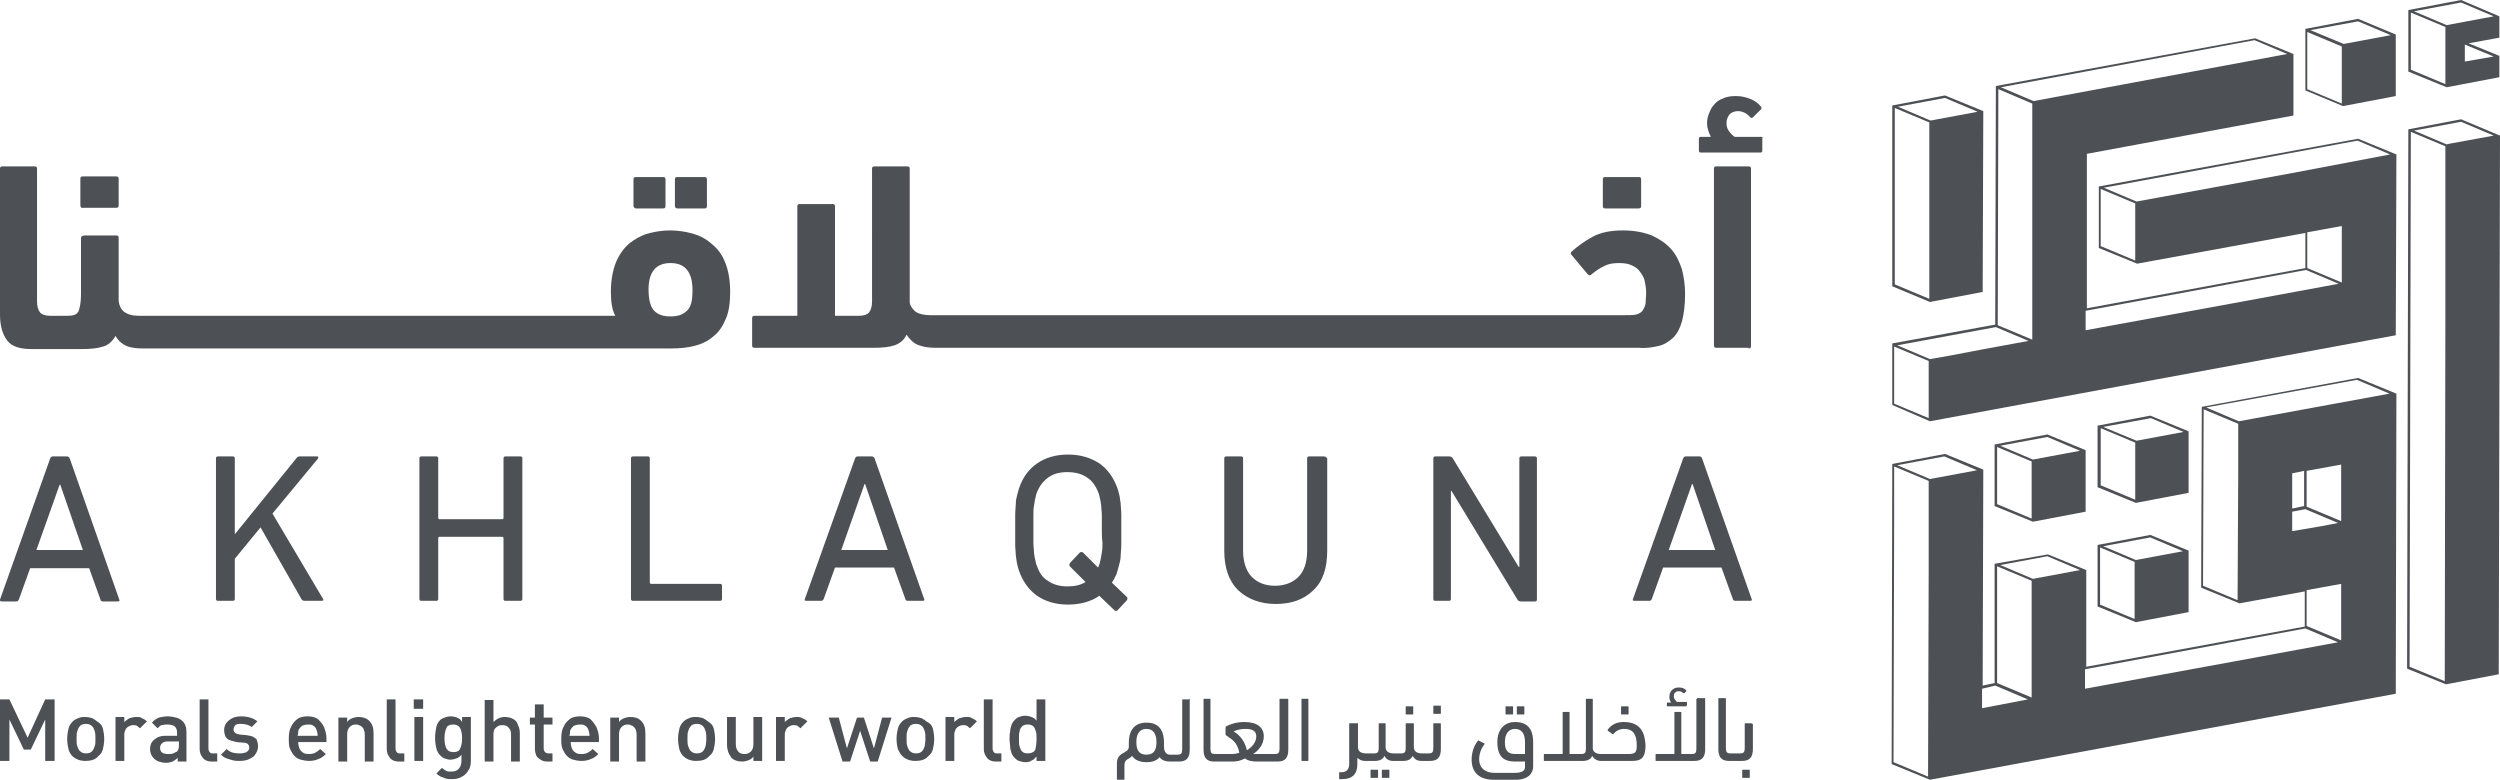 <?xml version="1.0" encoding="utf-8"?>
<!-- Generator: Adobe Illustrator 17.1.0, SVG Export Plug-In . SVG Version: 6.00 Build 0)  -->
<!DOCTYPE svg PUBLIC "-//W3C//DTD SVG 1.1//EN" "http://www.w3.org/Graphics/SVG/1.1/DTD/svg11.dtd">
<svg version="1.1" id="Layer_1" xmlns="http://www.w3.org/2000/svg" xmlns:xlink="http://www.w3.org/1999/xlink" x="0px" y="0px"
	 viewBox="0 0 398.2 124.2" enable-background="new 0 0 398.2 124.2" xml:space="preserve">
<g>
	<path fill="#4D5156" d="M12.8,32.7v-4.2c0-0.3,0.1-0.4,0.4-0.4h5.3c0.3,0,0.4,0.1,0.4,0.4v4.2c0,0.3-0.1,0.4-0.4,0.4h-5.3
		C13,33.2,12.8,33,12.8,32.7 M101.3,33.2h4.3c0.3,0,0.4-0.1,0.4-0.4v-4.2c0-0.3-0.1-0.4-0.4-0.4h-4.3c-0.3,0-0.4,0.1-0.4,0.4v4.2
		C100.9,33,101.1,33.2,101.3,33.2 M107.9,33.2h4.3c0.3,0,0.4-0.1,0.4-0.4v-4.2c0-0.3-0.1-0.4-0.4-0.4h-4.3c-0.3,0-0.4,0.1-0.4,0.4
		v4.2C107.5,33,107.6,33.2,107.9,33.2 M115.5,41.8c0.5,1.2,0.8,2.8,0.8,4.7c0,1.7-0.2,3.2-0.7,4.3c-0.5,1.2-1.1,2.1-2,2.8
		c-0.8,0.7-1.8,1.2-3,1.5c-1.2,0.3-2.4,0.4-3.7,0.4c0,0-84.2,0-84.3,0c-0.8,0-1.6-0.1-2.2-0.3c-0.8-0.3-1.5-0.8-2-1.7
		c-0.5,0.9-1.2,1.5-2,1.7c-0.9,0.3-2,0.4-3.6,0.4H5c-1.8,0-3.1-0.4-3.8-1.3C0.4,53.3,0,51.9,0,50.1V26.9c0-0.3,0.1-0.4,0.4-0.4h5.1
		c0.3,0,0.4,0.1,0.4,0.4V48c0,0.9,0.2,1.4,0.5,1.8c0.3,0.3,0.8,0.5,1.6,0.5l2.8,0c0.9,0,1.4-0.2,1.7-0.7c0.2-0.5,0.4-1.4,0.4-2.7v-9
		c0-0.2,0.2-0.4,0.6-0.4c0.4,0,0.8,0,1.1,0h3.9c0.3,0,0.4,0.1,0.4,0.4V48c0.1,0.7,0.4,1.3,0.9,1.7c0.6,0.4,1.3,0.6,2.3,0.6h1h0
		l74.9,0c-0.5-0.9-0.7-2.2-0.7-3.8c0-1.9,0.3-3.4,0.8-4.7c0.5-1.2,1.2-2.2,2.1-3c0.9-0.7,1.9-1.3,3-1.6c1.1-0.3,2.3-0.5,3.5-0.5
		c1.3,0,2.5,0.2,3.6,0.5c1.1,0.3,2.1,0.8,3,1.6C114.3,39.6,115,40.5,115.5,41.8 M110.3,46.2c0-2.9-1.2-4.3-3.5-4.3
		c-2.3,0-3.5,1.4-3.5,4.2c0,1.6,0.3,2.8,0.9,3.4c0.6,0.6,1.4,0.9,2.6,0.9c1.2,0,2-0.3,2.6-0.9C110.1,48.9,110.3,47.8,110.3,46.2
		 M255.7,33.2h5.3c0.3,0,0.4-0.1,0.4-0.4v-4.2c0-0.3-0.1-0.4-0.4-0.4h-5.3c-0.3,0-0.4,0.1-0.4,0.4v4.2
		C255.3,33.1,255.4,33.2,255.7,33.2 M264.2,55.1c0.9-0.2,1.6-0.7,2.3-1.3c0.6-0.6,1.1-1.5,1.4-2.6c0.3-1.1,0.5-2.6,0.5-4.4
		c0-1.4-0.2-2.7-0.5-3.9c-0.4-1.2-0.9-2.3-1.7-3.2c-0.8-0.9-1.8-1.6-3.1-2.2c-1.3-0.5-2.8-0.8-4.6-0.8c-1.9,0-3.5,0.3-4.8,1
		c-1.3,0.7-2.4,1.5-3.4,2.4c-0.2,0.2-0.1,0.4,0.1,0.6l2.5,3c0.2,0.2,0.4,0.2,0.6,0c0.6-0.5,1.3-1,2-1.3c0.7-0.4,1.5-0.5,2.4-0.5
		c0.8,0,1.5,0.1,2.1,0.4c0.6,0.3,1,0.6,1.3,1.1c0.3,0.4,0.6,0.9,0.7,1.5c0.1,0.6,0.2,1.1,0.2,1.7c0,0.7-0.1,1.3-0.1,1.8
		c-0.1,0.5-0.3,0.8-0.5,1.1c-0.2,0.3-0.6,0.5-1,0.6c-0.4,0.1-1,0.1-1.7,0.1H148.1c-0.9,0-1.7-0.2-2.2-0.5c-0.5-0.4-0.9-0.9-1-1.5
		V26.9c0-0.3-0.1-0.4-0.4-0.4h-5.2c-0.3,0-0.4,0.1-0.4,0.4V48c0,0.9-0.2,1.4-0.5,1.8c-0.3,0.3-0.8,0.5-1.6,0.5H133V32.9
		c0-0.3-0.1-0.4-0.4-0.4h-5.2c-0.3,0-0.4,0.1-0.4,0.4v17.4h-6.8c-0.3,0-0.4,0.1-0.4,0.4V55c0,0.3,0.1,0.4,0.4,0.4h18.8
		c1.5,0,2.6-0.1,3.5-0.4c0.8-0.3,1.5-0.8,1.9-1.7c0.6,0.9,1.3,1.5,2,1.7c0.8,0.3,1.7,0.4,2.7,0.4c0,0,0,0,0,0l112,0
		C262.3,55.5,263.3,55.3,264.2,55.1 M280.6,21.8h-4.3c-0.3-0.2-0.6-0.5-0.9-0.9c-0.3-0.4-0.4-0.8-0.4-1.3c0-0.6,0.2-1,0.5-1.4
		c0.3-0.3,0.8-0.5,1.3-0.5c0.7,0,1.4,0.3,2,1c0.1,0.1,0.3,0.1,0.4,0l1.3-1.3c0.1-0.1,0.1-0.2,0-0.4c-0.4-0.5-0.9-0.9-1.6-1.2
		c-0.7-0.3-1.5-0.5-2.4-0.5c-0.8,0-1.5,0.1-2.1,0.4c-0.6,0.2-1.1,0.6-1.4,1c-0.4,0.4-0.6,0.9-0.8,1.4c-0.2,0.5-0.3,1-0.3,1.5
		c0,0.5,0.1,0.9,0.2,1.2c0.1,0.4,0.3,0.7,0.4,1h-1.6c-0.2,0-0.3,0.1-0.3,0.3V24c0,0.2,0.1,0.3,0.3,0.3h9.5c0.2,0,0.3-0.1,0.3-0.3
		v-1.9C280.8,21.9,280.7,21.8,280.6,21.8 M278.5,55.5c0.3,0,0.4-0.1,0.4-0.4V26.9c0-0.3-0.1-0.4-0.4-0.4h-5.1
		c-0.3,0-0.4,0.1-0.4,0.4V55c0,0.3,0.1,0.4,0.4,0.4H278.5z M11.1,73L19,95.5c0.1,0.2,0,0.3-0.2,0.3h-2.4c-0.2,0-0.4-0.1-0.4-0.3
		l-1.8-5H4.8l-1.8,5c-0.1,0.2-0.2,0.3-0.4,0.3H0.3C0,95.8,0,95.7,0,95.5L8,73c0.1-0.2,0.2-0.3,0.4-0.3h2.2
		C10.9,72.7,11,72.8,11.1,73 M13.2,87.6L9.6,77.2H9.5L5.8,87.6H13.2z M43.4,81.8l7.2-8.7c0.1-0.1,0.1-0.2,0.1-0.3
		c0-0.1-0.1-0.1-0.2-0.1h-2.8c-0.2,0-0.4,0.1-0.5,0.3l-9.8,12.1V73c0-0.2-0.1-0.3-0.3-0.3h-2.4c-0.2,0-0.3,0.1-0.3,0.3v22.4
		c0,0.2,0.1,0.3,0.3,0.3h2.4c0.2,0,0.3-0.1,0.3-0.3v-6.4l4.1-5l6.5,11.4c0.1,0.2,0.3,0.3,0.5,0.3h2.7c0.3,0,0.4-0.1,0.2-0.4
		L43.4,81.8z M82.9,72.7h-2.4c-0.2,0-0.3,0.1-0.3,0.3v9.5c0,0.1-0.1,0.2-0.2,0.2H70c-0.1,0-0.2-0.1-0.2-0.2V73
		c0-0.2-0.1-0.3-0.3-0.3h-2.4c-0.2,0-0.3,0.1-0.3,0.3v22.4c0,0.2,0.1,0.3,0.3,0.3h2.4c0.2,0,0.3-0.1,0.3-0.3v-9.7
		c0-0.1,0.1-0.2,0.2-0.2h10c0.1,0,0.2,0.1,0.2,0.2v9.7c0,0.2,0.1,0.3,0.3,0.3h2.4c0.2,0,0.3-0.1,0.3-0.3V73
		C83.2,72.8,83.1,72.7,82.9,72.7 M114.7,93h-11c-0.1,0-0.2-0.1-0.2-0.2V73c0-0.2-0.1-0.3-0.3-0.3h-2.4c-0.2,0-0.3,0.1-0.3,0.3v22.4
		c0,0.2,0.1,0.3,0.3,0.3h13.9c0.2,0,0.3-0.1,0.3-0.3v-2.1C115,93.1,114.9,93,114.7,93 M139.3,73l7.9,22.4c0.1,0.2,0,0.3-0.2,0.3
		h-2.4c-0.2,0-0.4-0.1-0.4-0.3l-1.8-5H133l-1.8,5c-0.1,0.2-0.2,0.3-0.4,0.3h-2.4c-0.2,0-0.3-0.1-0.2-0.3l8-22.4
		c0.1-0.2,0.2-0.3,0.4-0.3h2.2C139.1,72.7,139.2,72.8,139.3,73 M141.4,87.6l-3.6-10.5h-0.1L134,87.6H141.4z M179.5,95.1
		c0.1,0.1,0.1,0.3,0,0.5l-1.5,1.6c-0.1,0.1-0.1,0.1-0.2,0.1s-0.2,0-0.3-0.1l-2.4-2.3c-1.3,0.9-3,1.4-5,1.4c-1.9,0-3.6-0.5-4.9-1.4
		c-1.3-0.9-2.3-2.3-2.9-4c-0.1-0.3-0.2-0.7-0.3-1.1c-0.1-0.4-0.1-0.8-0.2-1.3c0-0.5-0.1-1.1-0.1-1.7c0-0.7,0-1.5,0-2.4
		c0-1,0-1.8,0-2.4c0-0.7,0.1-1.3,0.1-1.8c0-0.5,0.1-0.9,0.2-1.3c0.1-0.4,0.2-0.7,0.3-1.1c0.6-1.8,1.6-3.1,2.9-4
		c1.3-0.9,3-1.4,4.9-1.4c2,0,3.6,0.5,5,1.4c1.3,0.9,2.3,2.3,2.9,4c0.1,0.3,0.2,0.7,0.3,1.1c0.1,0.4,0.1,0.8,0.2,1.3
		c0,0.5,0.1,1.1,0.1,1.8c0,0.7,0,1.5,0,2.4c0,1,0,1.8,0,2.4c0,0.7-0.1,1.3-0.1,1.7c0,0.5-0.1,0.9-0.2,1.3c-0.1,0.4-0.2,0.7-0.3,1.1
		c-0.1,0.4-0.2,0.7-0.4,1c-0.1,0.3-0.3,0.6-0.5,0.9L179.5,95.1z M175.5,84.3c0-0.8,0-1.6,0-2.2s-0.1-1.1-0.1-1.6
		c-0.1-0.5-0.1-0.8-0.2-1.1c-0.1-0.3-0.1-0.6-0.2-0.8c-0.4-1.1-1-2-1.8-2.5c-0.8-0.6-1.9-0.9-3.2-0.9s-2.3,0.3-3.1,0.9
		c-0.8,0.6-1.4,1.4-1.8,2.5c-0.1,0.2-0.1,0.5-0.2,0.8c-0.1,0.3-0.1,0.7-0.2,1.1c-0.1,0.5-0.1,1-0.1,1.6c0,0.6,0,1.3,0,2.2
		c0,0.8,0,1.6,0,2.2c0,0.6,0.1,1.1,0.1,1.6c0.1,0.5,0.1,0.8,0.2,1.1c0.1,0.3,0.1,0.6,0.2,0.8c0.4,1.1,0.9,2,1.8,2.5
		c0.8,0.6,1.9,0.9,3.1,0.9c1.2,0,2.1-0.2,2.9-0.7l-2.5-2.5c-0.1-0.1-0.1-0.3,0-0.5L172,88c0.2-0.1,0.3-0.1,0.5,0l2.4,2.4l0.2-0.5
		c0.1-0.2,0.1-0.5,0.2-0.8c0.1-0.3,0.1-0.7,0.2-1.1c0.1-0.5,0.1-1,0.1-1.6C175.5,85.8,175.5,85.1,175.5,84.3 M210.9,72.7h-2.4
		c-0.2,0-0.3,0.1-0.3,0.3v14.7c0,1.9-0.5,3.3-1.4,4.2c-0.9,0.9-2.2,1.4-3.7,1.4c-1.6,0-2.8-0.5-3.7-1.4c-0.9-0.9-1.4-2.4-1.4-4.2V73
		c0-0.2-0.1-0.3-0.3-0.3h-2.4c-0.2,0-0.3,0.1-0.3,0.3v14.7c0,2.7,0.7,4.8,2.2,6.3c1.5,1.4,3.5,2.2,6,2.2c2.5,0,4.5-0.7,6-2.2
		c1.5-1.4,2.2-3.5,2.2-6.3V73C211.2,72.8,211.1,72.7,210.9,72.7 M244.5,72.7h-2.2c-0.2,0-0.3,0.1-0.3,0.3v17.3h-0.1L231.4,73
		c-0.1-0.2-0.3-0.3-0.6-0.3h-2.2c-0.2,0-0.3,0.1-0.3,0.3v22.4c0,0.2,0.1,0.3,0.3,0.3h2.2c0.2,0,0.3-0.1,0.3-0.3V78.2h0.1l10.5,17.3
		c0.1,0.2,0.3,0.3,0.6,0.3h2.2c0.2,0,0.3-0.1,0.3-0.3V73C244.8,72.8,244.7,72.7,244.5,72.7 M271.1,73l7.9,22.4
		c0.1,0.2,0,0.3-0.2,0.3h-2.4c-0.2,0-0.4-0.1-0.4-0.3l-1.8-5h-9.3l-1.8,5c-0.1,0.2-0.2,0.3-0.4,0.3h-2.4c-0.2,0-0.3-0.1-0.2-0.3
		l8-22.4c0.1-0.2,0.2-0.3,0.4-0.3h2.2C270.9,72.7,271,72.8,271.1,73 M273.2,87.6l-3.6-10.5h-0.1l-3.7,10.5H273.2z"/>
	<path fill="#4D5156" d="M7.2,111.4h1.5v9.8H7.2v-6.6l-2.3,4.8H3.8l-2.3-4.8v6.6H0v-9.8h1.5l2.9,6.1L7.2,111.4z M16.4,116.1
		c0.1,0.4,0.2,1,0.2,1.6c0,0.6-0.1,1.2-0.2,1.6c-0.1,0.4-0.3,0.8-0.7,1.1c-0.5,0.6-1.2,0.8-2.1,0.8c-0.9,0-1.6-0.3-2.1-0.8
		c-0.3-0.3-0.5-0.7-0.6-1.1c-0.1-0.4-0.2-1-0.2-1.6c0-0.6,0.1-1.2,0.2-1.6c0.1-0.4,0.3-0.8,0.6-1.1c0.2-0.2,0.3-0.3,0.5-0.4
		s0.4-0.2,0.7-0.3c0.3-0.1,0.5-0.1,0.8-0.1c0.5,0,0.9,0.1,1.2,0.2c0.4,0.2,0.6,0.4,0.9,0.6C16.1,115.3,16.3,115.7,16.4,116.1
		 M15.2,117.7c0-0.5,0-0.8-0.1-1.2c-0.1-0.3-0.2-0.6-0.4-0.8c-0.3-0.3-0.6-0.4-1-0.4c-0.4,0-0.8,0.1-1,0.4c-0.2,0.2-0.3,0.5-0.4,0.8
		c-0.1,0.3-0.1,0.7-0.1,1.2c0,0.5,0,0.8,0.1,1.1c0.1,0.3,0.2,0.6,0.4,0.8c0.3,0.3,0.6,0.4,1,0.4c0.4,0,0.8-0.1,1-0.4
		c0.2-0.2,0.3-0.5,0.4-0.8C15.2,118.6,15.2,118.2,15.2,117.7 M21.7,114.2c-0.4,0-0.7,0.1-1.1,0.2c-0.3,0.2-0.6,0.4-0.8,0.6v-0.8
		h-1.4v7h1.4V117c0-0.3,0.1-0.6,0.2-0.8c0.1-0.2,0.3-0.4,0.5-0.5c0.2-0.1,0.4-0.2,0.7-0.2c0.2,0,0.4,0,0.6,0.1
		c0.1,0.1,0.3,0.2,0.5,0.4l1.1-1.1c-0.2-0.2-0.5-0.4-0.8-0.5C22.4,114.2,22.1,114.2,21.7,114.2 M29.7,116.6v4.7h-1.4v-0.6
		c-0.3,0.3-0.5,0.4-0.8,0.6c-0.3,0.1-0.6,0.2-1.1,0.2c-0.4,0-0.8-0.1-1.1-0.2c-0.3-0.1-0.6-0.3-0.8-0.5c-0.4-0.4-0.6-0.9-0.6-1.5
		c0-0.4,0.1-0.8,0.3-1.1c0.2-0.3,0.5-0.5,0.8-0.7c0.4-0.2,0.8-0.3,1.3-0.3h1.9v-0.5c0-0.4-0.1-0.8-0.4-1c-0.2-0.2-0.6-0.3-1.2-0.3
		c-0.4,0-0.7,0.1-0.9,0.1c-0.2,0.1-0.4,0.3-0.6,0.5l-0.9-0.9c0.3-0.4,0.7-0.6,1.1-0.8c0.4-0.1,0.9-0.2,1.5-0.2
		C28.8,114.2,29.7,115,29.7,116.6 M28.3,118.1h-1.6c-0.4,0-0.7,0.1-0.9,0.3c-0.2,0.2-0.3,0.4-0.3,0.7c0,0.7,0.4,1,1.3,1
		c0.3,0,0.6,0,0.8-0.1c0.2-0.1,0.4-0.2,0.6-0.3c0.2-0.2,0.3-0.5,0.3-1V118.1z M33.4,119.8c-0.1-0.1-0.2-0.3-0.2-0.6v-7.8h-1.4v7.9
		c0,0.6,0.2,1,0.5,1.4c0.3,0.4,0.8,0.6,1.4,0.6h0.9V120H34C33.7,120,33.5,120,33.4,119.8 M40.4,117.4c-0.3-0.2-0.7-0.2-1.1-0.3
		l-1.1-0.1c-0.6-0.1-1-0.3-1-0.8c0-0.3,0.1-0.5,0.3-0.7c0.2-0.2,0.5-0.2,0.9-0.2c0.7,0,1.3,0.2,1.7,0.5l0.9-0.9
		c-0.6-0.5-1.5-0.8-2.6-0.8c-0.8,0-1.4,0.2-1.9,0.6c-0.5,0.4-0.8,0.9-0.8,1.6c0,0.4,0.1,0.7,0.2,1c0.2,0.3,0.4,0.5,0.7,0.6
		c0.3,0.1,0.7,0.2,1.1,0.3l1.1,0.1c0.6,0,0.9,0.3,0.9,0.8c0,0.2-0.1,0.4-0.2,0.5c-0.1,0.1-0.3,0.3-0.6,0.3c-0.2,0.1-0.5,0.1-0.8,0.1
		c-0.9,0-1.5-0.2-2-0.7l-0.9,0.9c0.3,0.3,0.6,0.5,0.9,0.6c0.3,0.1,0.6,0.2,1,0.3c0.3,0.1,0.7,0.1,1.1,0.1c0.6,0,1.1-0.1,1.5-0.3
		c0.4-0.2,0.8-0.4,1-0.8c0.2-0.3,0.4-0.7,0.4-1.2c0-0.4-0.1-0.8-0.2-1C41,117.8,40.7,117.6,40.4,117.4 M51.6,115.8
		c0.2,0.5,0.4,1.1,0.4,1.8v0.6h-4.5c0,0.4,0.1,0.8,0.2,1c0.1,0.3,0.3,0.5,0.6,0.7c0.3,0.2,0.6,0.2,1,0.2c0.4,0,0.7-0.1,0.9-0.2
		c0.2-0.1,0.5-0.3,0.8-0.6l0.9,0.8c-0.4,0.4-0.8,0.7-1.2,0.8c-0.4,0.2-0.9,0.3-1.5,0.3c-0.4,0-0.9-0.1-1.3-0.2
		c-0.4-0.1-0.7-0.3-1-0.6c-0.3-0.3-0.5-0.7-0.7-1.1c-0.2-0.5-0.2-1-0.2-1.7c0-0.8,0.1-1.4,0.4-1.9c0.2-0.5,0.6-0.9,1-1.2
		c0.4-0.3,1-0.4,1.6-0.4c0.6,0,1.1,0.1,1.6,0.4C51,114.9,51.4,115.3,51.6,115.8 M50.6,117.2c0-0.4-0.1-0.7-0.2-1
		c-0.1-0.3-0.3-0.5-0.5-0.6c-0.2-0.2-0.5-0.2-0.9-0.2c-0.3,0-0.6,0.1-0.9,0.2c-0.2,0.2-0.4,0.4-0.5,0.6c-0.1,0.1-0.1,0.3-0.1,0.4
		c0,0.1,0,0.3-0.1,0.6H50.6z M57.1,114.2c-0.4,0-0.7,0.1-1,0.2c-0.3,0.1-0.6,0.3-0.8,0.6v-0.7h-1.4v7h1.4V117c0-0.5,0.1-0.9,0.4-1.2
		c0.3-0.3,0.6-0.4,1-0.4c0.3,0,0.5,0.1,0.7,0.2c0.2,0.1,0.4,0.3,0.5,0.5c0.1,0.2,0.2,0.5,0.2,0.9v4.3h1.4v-4.5c0-0.9-0.2-1.5-0.7-2
		C58.4,114.4,57.8,114.2,57.1,114.2 M63.2,119.8c-0.1-0.1-0.2-0.3-0.2-0.6v-7.8h-1.4v7.9c0,0.6,0.2,1,0.5,1.4
		c0.3,0.4,0.8,0.6,1.4,0.6h0.9V120h-0.6C63.5,120,63.3,120,63.2,119.8 M66,121.2h1.4v-7H66V121.2z M65.9,112.9h1.5v-1.5h-1.5V112.9z
		 M73.6,114.2H75v7c0,0.6-0.1,1.1-0.4,1.5c-0.2,0.4-0.6,0.8-1,1c-0.5,0.3-1,0.4-1.6,0.4c-0.4,0-0.7,0-1-0.1
		c-0.3-0.1-0.5-0.2-0.8-0.3c-0.2-0.1-0.5-0.3-0.7-0.5l0.9-0.9c0.2,0.2,0.5,0.4,0.7,0.5c0.2,0.1,0.5,0.1,0.8,0.1c0.6,0,1-0.2,1.2-0.5
		c0.3-0.3,0.4-0.8,0.4-1.3v-0.9c-0.2,0.3-0.5,0.5-0.8,0.6c-0.3,0.1-0.6,0.2-1,0.2c-0.3,0-0.6-0.1-0.9-0.2c-0.3-0.1-0.5-0.3-0.7-0.5
		c-0.3-0.3-0.5-0.7-0.6-1.1c-0.1-0.4-0.2-1-0.2-1.7c0-0.7,0.1-1.2,0.2-1.7c0.1-0.5,0.3-0.8,0.6-1.1c0.2-0.2,0.4-0.3,0.7-0.4
		c0.3-0.1,0.6-0.2,1-0.2c0.4,0,0.7,0.1,1,0.2c0.3,0.1,0.6,0.3,0.8,0.7V114.2z M73.6,117.6c0-0.7-0.1-1.2-0.3-1.6
		c-0.2-0.4-0.6-0.6-1.1-0.6c-0.6,0-1,0.2-1.1,0.6c-0.2,0.4-0.3,0.9-0.3,1.6s0.1,1.2,0.3,1.6c0.2,0.4,0.6,0.6,1.1,0.6
		c0.6,0,1-0.2,1.1-0.6C73.5,118.8,73.6,118.3,73.6,117.6 M81.7,114.5c-0.4-0.2-0.8-0.3-1.3-0.3c-0.7,0-1.3,0.3-1.8,0.8v-3.5h-1.4
		v9.8h1.4V117c0-0.5,0.1-0.9,0.4-1.1c0.3-0.3,0.6-0.4,1-0.4c0.4,0,0.8,0.1,1,0.4c0.3,0.3,0.4,0.6,0.4,1.1v4.3h1.4v-4.5
		c0-0.5-0.1-1-0.3-1.3C82.4,115,82.1,114.7,81.7,114.5 M86.6,112.2h-1.4v2.1h-0.8v1.1h0.8v3.9c0,0.4,0.1,0.7,0.2,1
		c0.1,0.3,0.4,0.5,0.7,0.7c0.3,0.2,0.6,0.3,1.1,0.3H88V120h-0.6c-0.5,0-0.8-0.3-0.8-0.8v-3.8H88v-1.1h-1.4V112.2z M95,115.8
		c0.2,0.5,0.4,1.1,0.4,1.8v0.6h-4.5c0,0.4,0.1,0.8,0.2,1c0.1,0.3,0.3,0.5,0.6,0.7c0.3,0.2,0.6,0.2,1,0.2c0.4,0,0.7-0.1,0.9-0.2
		c0.2-0.1,0.5-0.3,0.8-0.6l0.9,0.8c-0.4,0.4-0.8,0.7-1.2,0.8c-0.4,0.2-0.9,0.3-1.5,0.3c-0.5,0-0.9-0.1-1.3-0.2
		c-0.4-0.1-0.7-0.3-1-0.6c-0.3-0.3-0.5-0.7-0.7-1.1c-0.2-0.5-0.2-1-0.2-1.7c0-0.8,0.1-1.4,0.4-1.9c0.2-0.5,0.6-0.9,1-1.2
		c0.4-0.3,1-0.4,1.6-0.4c0.6,0,1.1,0.1,1.6,0.4C94.4,114.9,94.7,115.3,95,115.8 M93.9,117.2c0-0.4-0.1-0.7-0.2-1
		c-0.1-0.3-0.3-0.5-0.5-0.6c-0.2-0.2-0.5-0.2-0.9-0.2c-0.3,0-0.6,0.1-0.9,0.2c-0.2,0.2-0.4,0.4-0.5,0.6c-0.1,0.1-0.1,0.3-0.1,0.4
		c0,0.1,0,0.3-0.1,0.6H93.9z M100.4,114.2c-0.4,0-0.7,0.1-1,0.2c-0.3,0.1-0.6,0.3-0.8,0.6v-0.7h-1.4v7h1.4V117
		c0-0.5,0.1-0.9,0.4-1.2s0.6-0.4,1-0.4c0.3,0,0.5,0.1,0.7,0.2c0.2,0.1,0.4,0.3,0.5,0.5c0.1,0.2,0.2,0.5,0.2,0.9v4.3h1.4v-4.5
		c0-0.9-0.2-1.5-0.7-2C101.7,114.4,101.2,114.2,100.4,114.2 M113.7,116.1c0.1,0.4,0.2,1,0.2,1.6c0,0.6-0.1,1.2-0.2,1.6
		c-0.1,0.4-0.3,0.8-0.7,1.1c-0.5,0.6-1.2,0.8-2.1,0.8c-0.9,0-1.6-0.3-2.1-0.8c-0.3-0.3-0.5-0.7-0.6-1.1c-0.1-0.4-0.2-1-0.2-1.6
		c0-0.6,0.1-1.2,0.2-1.6c0.1-0.4,0.3-0.8,0.6-1.1c0.2-0.2,0.3-0.3,0.5-0.4c0.2-0.1,0.4-0.2,0.7-0.3c0.3-0.1,0.6-0.1,0.8-0.1
		c0.5,0,0.9,0.1,1.2,0.2c0.4,0.2,0.6,0.4,0.9,0.6C113.4,115.3,113.6,115.7,113.7,116.1 M112.5,117.7c0-0.5,0-0.8-0.1-1.2
		c-0.1-0.3-0.2-0.6-0.4-0.8c-0.3-0.3-0.6-0.4-1-0.4c-0.4,0-0.8,0.1-1,0.4c-0.2,0.2-0.3,0.5-0.4,0.8c-0.1,0.3-0.1,0.7-0.1,1.2
		c0,0.5,0,0.8,0.1,1.1c0.1,0.3,0.2,0.6,0.4,0.8c0.3,0.3,0.6,0.4,1,0.4c0.4,0,0.8-0.1,1-0.4c0.2-0.2,0.3-0.5,0.4-0.8
		C112.4,118.6,112.5,118.2,112.5,117.7 M120,118.5c0,0.5-0.1,0.9-0.4,1.2c-0.3,0.3-0.6,0.4-1,0.4c-0.4,0-0.8-0.1-1-0.4
		c-0.3-0.3-0.4-0.7-0.4-1.2v-4.3h-1.4v4.5c0,0.4,0.1,0.8,0.2,1.1c0.1,0.3,0.3,0.6,0.5,0.9c0.4,0.4,1,0.6,1.7,0.6
		c0.4,0,0.7-0.1,1-0.2c0.3-0.1,0.6-0.3,0.8-0.6v0.7h1.4v-7H120V118.5z M126.9,114.2c-0.4,0-0.7,0.1-1.1,0.2
		c-0.3,0.2-0.6,0.4-0.8,0.6v-0.8h-1.4v7h1.4V117c0-0.3,0.1-0.6,0.2-0.8c0.1-0.2,0.3-0.4,0.5-0.5c0.2-0.1,0.4-0.2,0.7-0.2
		c0.2,0,0.4,0,0.6,0.1c0.1,0.1,0.3,0.2,0.5,0.4l1.1-1.1c-0.2-0.2-0.5-0.4-0.8-0.5C127.5,114.2,127.2,114.2,126.9,114.2 M139.2,119.2
		l-1.6-4.9h-1.1l-1.6,4.9l-1.3-4.9H132l2.2,7h1.2l1.6-4.9l1.6,4.9h1.2l2.2-7h-1.5L139.2,119.2z M148.6,116.1c0.1,0.4,0.2,1,0.2,1.6
		c0,0.6-0.1,1.2-0.2,1.6c-0.1,0.4-0.3,0.8-0.7,1.1c-0.5,0.6-1.2,0.8-2.1,0.8c-0.9,0-1.6-0.3-2.1-0.8c-0.3-0.3-0.5-0.7-0.7-1.1
		c-0.1-0.4-0.2-1-0.2-1.6c0-0.6,0.1-1.2,0.2-1.6c0.1-0.4,0.3-0.8,0.6-1.1c0.2-0.2,0.3-0.3,0.5-0.4c0.2-0.1,0.4-0.2,0.7-0.3
		c0.3-0.1,0.6-0.1,0.8-0.1c0.5,0,0.9,0.1,1.2,0.2c0.4,0.2,0.6,0.4,0.9,0.6C148.3,115.3,148.5,115.7,148.6,116.1 M147.4,117.7
		c0-0.5,0-0.8-0.1-1.2c-0.1-0.3-0.2-0.6-0.4-0.8c-0.3-0.3-0.6-0.4-1-0.4c-0.4,0-0.8,0.1-1,0.4c-0.2,0.2-0.3,0.5-0.4,0.8
		c-0.1,0.3-0.1,0.7-0.1,1.2c0,0.5,0,0.8,0.1,1.1c0.1,0.3,0.2,0.6,0.4,0.8c0.3,0.3,0.6,0.4,1,0.4c0.4,0,0.8-0.1,1-0.4
		c0.2-0.2,0.3-0.5,0.4-0.8C147.3,118.6,147.4,118.2,147.4,117.7 M153.9,114.2c-0.4,0-0.7,0.1-1.1,0.2c-0.3,0.2-0.6,0.4-0.8,0.6v-0.8
		h-1.4v7h1.4V117c0-0.3,0.1-0.6,0.2-0.8c0.1-0.2,0.3-0.4,0.5-0.5c0.2-0.1,0.4-0.2,0.7-0.2c0.2,0,0.4,0,0.6,0.1
		c0.1,0.1,0.3,0.2,0.5,0.4l1.1-1.1c-0.2-0.2-0.5-0.4-0.8-0.5C154.6,114.2,154.3,114.2,153.9,114.2 M158.3,119.8
		c-0.1-0.1-0.2-0.3-0.2-0.6v-7.8h-1.4v7.9c0,0.6,0.2,1,0.5,1.4c0.3,0.4,0.8,0.6,1.4,0.6h0.9V120h-0.6
		C158.6,120,158.4,120,158.3,119.8 M165.1,111.4h1.4v9.8h-1.4v-0.7c-0.2,0.2-0.4,0.4-0.5,0.5c-0.2,0.1-0.4,0.2-0.6,0.3
		c-0.2,0.1-0.5,0.1-0.7,0.1c-0.3,0-0.7-0.1-1-0.2c-0.3-0.1-0.5-0.3-0.7-0.5c-0.2-0.2-0.4-0.5-0.5-0.8c-0.1-0.3-0.2-0.6-0.2-1
		c0-0.3-0.1-0.7-0.1-1.2c0-0.4,0-0.8,0.1-1.2c0-0.3,0.1-0.7,0.2-1c0.1-0.3,0.3-0.6,0.5-0.8c0.2-0.2,0.4-0.4,0.7-0.5
		c0.3-0.1,0.6-0.2,1-0.2c0.4,0,0.7,0.1,1,0.2c0.3,0.1,0.6,0.3,0.8,0.6V111.4z M165.1,117.7c0-0.5,0-0.9-0.1-1.2
		c-0.1-0.3-0.2-0.6-0.4-0.8c-0.2-0.2-0.5-0.3-0.9-0.3c-0.4,0-0.7,0.1-0.9,0.3c-0.2,0.2-0.4,0.5-0.4,0.8c-0.1,0.3-0.1,0.7-0.1,1.2
		s0,0.9,0.1,1.2c0.1,0.3,0.2,0.6,0.4,0.8c0.2,0.2,0.5,0.3,0.9,0.3c0.6,0,1-0.2,1.2-0.6C165,119,165.1,118.5,165.1,117.7
		 M189.4,111.3c0.1,0,0.1,0,0.1,0.1v8c0,1.3-0.5,1.9-1.7,1.9h-1.1h0h-0.3c-0.5,0-1.3-0.1-1.7-0.7c-0.5,0.6-1.2,0.8-2.1,0.8
		c-1,0-1.8-0.3-2.3-1c-0.4,0.6-1.2,0.4-1.2,1.5v2.4h-1.2v-2.7c0-1.9,1.8-1.5,1.9-2.6c0-0.2,0-0.4,0-0.7c0-2.2,1.1-3.2,2.8-3.2
		c1.8,0,2.8,1,2.8,3.2c0,0.2,0,0.4,0,0.6c0,1,0.5,1.3,0.9,1.3h0.4h0h0.9c0.5,0,0.7-0.2,0.7-0.8v-7.9c0-0.1,0-0.1,0.1-0.1H189.4z
		 M184.2,118.2c0-1.3-0.5-2.1-1.6-2.1s-1.6,0.8-1.6,2.1c0,1.4,0.5,2,1.6,2S184.2,119.6,184.2,118.2 M205.1,111.3
		c0.1,0,0.1,0,0.1,0.1v8c0,1.3-0.5,1.9-1.7,1.9h-1.2h0h-2.1c-0.7,0-1.4-0.1-1.9-0.5c-0.7,0.4-1.4,0.5-2,0.5h-2h0h-0.9
		c-1.2,0-1.7-0.6-1.7-1.9v-8c0-0.1,0-0.1,0.1-0.1h0.9c0.1,0,0.1,0,0.1,0.1v7.9c0,0.6,0.2,0.8,0.7,0.8h0.7h0h1.9c0.3,0,0.7,0,1.3-0.2
		c-0.3-1.6-1.1-2.1-2-2.7c-0.2-0.1-0.2-0.2-0.2-0.3V116c0-0.1,0-0.2,0.1-0.3c0.5-0.3,1.6-0.7,2.9-0.7c2.1,0,3.1,0.9,3.1,2.3
		c0,1.3-0.9,2.3-1.7,2.8c0.1,0,0.3,0,0.4,0h2.2h0h0.9c0.5,0,0.7-0.2,0.7-0.8v-7.9c0-0.1,0-0.1,0.1-0.1H205.1z M200.1,117.3
		c0-1-0.8-1.2-1.8-1.2c-0.9,0-1.6,0.3-1.8,0.4c1,0.6,1.8,1.6,2.1,3C199.3,119.1,200.1,118.3,200.1,117.3 M207.4,111.3
		c-0.1,0-0.1,0-0.1,0.1v9.7c0,0.1,0,0.1,0.1,0.1h0.9c0.1,0,0.1,0,0.1-0.1v-9.7c0-0.1,0-0.1-0.1-0.1H207.4z M220.2,122.6
		c-0.1,0-0.1,0-0.1,0.1v1.1c0,0.1,0,0.1,0.1,0.1h1c0.1,0,0.1,0,0.1-0.1v-1.1c0-0.1,0-0.1-0.1-0.1H220.2z M218.4,122.6
		c-0.1,0-0.1,0-0.1,0.1v1.1c0,0.1,0,0.1,0.1,0.1h1c0.1,0,0.1,0,0.1-0.1v-1.1c0-0.1,0-0.1-0.1-0.1H218.4z M225,113.8
		c0.1,0,0.1,0,0.1-0.1v-1.1c0-0.1,0-0.1-0.1-0.1h-1c-0.1,0-0.1,0-0.1,0.1v1.1c0,0.1,0,0.1,0.1,0.1H225z M228.4,115.2
		c-0.1,0-0.1,0-0.1,0.1v3.9c0,0.6-0.2,0.8-0.7,0.8h-0.9h0h-0.2c-0.8,0-1.3-0.3-1.3-1v-3.7c0-0.1,0-0.1-0.1-0.1H224
		c-0.1,0-0.1,0-0.1,0.1v3.9c0,0.6-0.2,0.8-0.7,0.8h-0.9c0,0,0,0-0.1,0c0,0,0,0,0,0H222c-0.8,0-1.3-0.3-1.3-1v-3.7
		c0-0.1,0-0.1-0.1-0.1h-0.9c-0.1,0-0.1,0-0.1,0.1v3.9c0,0.6-0.2,0.8-0.7,0.8h-1c0,0,0,0-0.1,0c0,0,0,0,0,0h-0.2
		c-0.8,0-1.3-0.3-1.3-1v-3.7c0-0.1,0-0.1-0.1-0.1H215c-0.1,0-0.1,0-0.1,0.1v6.4c0,0.8-0.4,1.3-1.2,1.3h-0.3c-0.1,0-0.1,0-0.1,0.1
		v0.9c0,0.1,0,0.1,0.1,0.1h0.4c1.6,0,2.4-0.8,2.4-2.4v-1c0.3,0.3,0.7,0.5,1.2,0.5h0.3c0,0,0,0,0.1,0c0,0,0,0,0,0h1.2
		c0.8,0,1.3-0.3,1.5-0.8c0.3,0.5,0.7,0.8,1.4,0.8h0.3c0,0,0,0,0.1,0c0,0,0,0,0,0h1.2c0.8,0,1.3-0.3,1.5-0.8c0.3,0.5,0.7,0.8,1.4,0.8
		h0.3h0h1.1c1.2,0,1.7-0.6,1.7-1.9v-4c0-0.1,0-0.1-0.1-0.1H228.4z M228.4,112.4c-0.1,0-0.1,0-0.1,0.1v1.1c0,0.1,0,0.1,0.1,0.1h1
		c0.1,0,0.1,0,0.1-0.1v-1.1c0-0.1,0-0.1-0.1-0.1H228.4z M240.9,113.8c0.1,0,0.1,0,0.1-0.1v-1.1c0-0.1,0-0.1-0.1-0.1h-1
		c-0.1,0-0.1,0-0.1,0.1v1.1c0,0.1,0,0.1,0.1,0.1H240.9z M242.7,113.8c0.1,0,0.1,0,0.1-0.1v-1.1c0-0.1,0-0.1-0.1-0.1h-1
		c-0.1,0-0.1,0-0.1,0.1v1.1c0,0.1,0,0.1,0.1,0.1H242.7z M244.2,118.2v3.9c0,1-0.7,2.1-2.8,2.1h-3.5c-2.3,0-3.5-1.2-3.5-3.2
		c0-1.2,0.4-2.3,1-3c0-0.1,0.1-0.1,0.2,0l0.8,0.4c0.1,0,0.1,0.1,0,0.2c-0.4,0.5-0.8,1.4-0.8,2.3c0,1.6,1.2,2.2,2.4,2.2h3.3
		c1.2,0,1.6-0.4,1.6-0.9v-0.9h-1.6c-1.8,0-2.8-0.8-2.8-3.1c0-2.2,1.3-3.2,2.8-3.2C243.1,115,244.2,115.9,244.2,118.2 M242.9,118.2
		c0-1.3-0.5-2.1-1.6-2.1c-1,0-1.6,0.8-1.6,2.1c0,1.4,0.5,1.9,1.7,1.9h1.5V118.2z M259.3,113.8c0.1,0,0.1,0,0.1-0.1v-1.1
		c0-0.1,0-0.1-0.1-0.1h-1c-0.1,0-0.1,0-0.1,0.1v1.1c0,0.1,0,0.1,0.1,0.1H259.3z M258.6,115c-1.2,0-2,0.5-2.5,1.2
		c-0.1,0.1,0,0.1,0,0.2l0.7,0.5c0.1,0.1,0.1,0.1,0.2,0c0.4-0.5,1-0.8,1.7-0.8c1.5,0,2,1,2,2.6c0,1.1-0.2,1.4-1.3,1.4h-4.2h0h-0.2
		c-0.7,0-1.2-0.3-1.3-0.8v-7.9c0-0.1,0-0.1-0.1-0.1h-0.9c-0.1,0-0.1,0-0.1,0.1v7.9c0,0.6-0.2,0.8-0.7,0.8H250v-6.6
		c0-0.1,0-0.1-0.1-0.1h-0.9c-0.1,0-0.1,0-0.1,0.1v6.6h-2.9c-0.1,0-0.1,0-0.1,0.1v0.9c0,0.1,0,0.1,0.1,0.1h6.1c0.8,0,1.3-0.3,1.5-0.8
		c0.3,0.5,0.8,0.8,1.4,0.8h0.3h0h4.7c1.5,0,2.1-0.6,2.1-2.5C262,116.8,261.4,115,258.6,115 M270.3,111.3c-0.1,0-0.1,0-0.1,0.1v7.9
		c0,0.6-0.2,0.8-0.7,0.8h-1.7v-6.6c0-0.1,0-0.1-0.1-0.1h-0.9c-0.1,0-0.1,0-0.1,0.1v6.6h-2.9c-0.1,0-0.1,0-0.1,0.1v0.9
		c0,0.1,0,0.1,0.1,0.1h6.1c1.2,0,1.7-0.6,1.7-1.9v-8c0-0.1,0-0.1-0.1-0.1H270.3z M268.6,112.4c0.1,0,0.1,0,0.1-0.1v-0.4
		c0-0.1,0-0.1-0.1-0.1h-1.5c-0.2-0.2-0.5-0.5-0.5-0.9c0-0.5,0.3-0.8,0.8-0.8c0.3,0,0.5,0.1,0.7,0.3c0,0,0.1,0,0.2,0l0.3-0.3
		c0,0,0-0.1,0-0.1c-0.2-0.3-0.6-0.5-1.2-0.5c-1.1,0-1.5,0.8-1.5,1.5c0,0.4,0.1,0.7,0.3,0.9h-0.6c-0.1,0-0.1,0-0.1,0.1v0.4
		c0,0.1,0,0.1,0.1,0.1H268.6z M277.6,122.6c-0.1,0-0.1,0-0.1,0.1v1.1c0,0.1,0,0.1,0.1,0.1h1c0.1,0,0.1,0,0.1-0.1v-1.1
		c0-0.1,0-0.1-0.1-0.1H277.6z M278.9,115.2h-0.9c-0.1,0-0.1,0-0.1,0.1v3.9c0,0.6-0.2,0.8-0.7,0.8h-0.9h0h-0.7
		c-0.5,0-0.7-0.2-0.7-0.8v-7.9c0-0.1,0-0.1-0.2-0.1h-0.9c-0.1,0-0.1,0-0.1,0.1v8c0,1.3,0.5,1.9,1.7,1.9h0.9h0h1.2
		c1.2,0,1.7-0.6,1.7-1.9v-4C279,115.3,279,115.2,278.9,115.2"/>
	<path fill="#4D5156" d="M340.2,99.1l8.4-1.6l0-9.8l-6.1-2.5l-8.4,1.6l0,9.8L340.2,99.1z M342.5,85.6l5.2,2.2l-7.5,1.4L335,87
		L342.5,85.6z M334.5,87.2L334.5,87.2l5.5,2.3v0l0,2.8l0,6.3l-5.5-2.3L334.5,87.2z M398.1,8.9l-4.9-2l4.9-0.9l0-3.4L392,0l-8.4,1.6
		l0,9.8l6.1,2.5l8.4-1.6L398.1,8.9z M392,0.4l5.2,2.2L389.7,4l-5.2-2.2L392,0.4z M384,2L384,2l5.5,2.3v0l0,2.5l0,0.2v0.1v0.1l0,1.3
		l0,0.2V9l0,4.4l-5.5-2.3L384,2z M392.6,9.8l0-2.7l4.6,1.9L392.6,9.8z M307.4,48.1l8.4-1.6l0.1-28.8l-6.1-2.5l-8.4,1.6l0,9.7l0,19.1
		L307.4,48.1z M309.8,15.6l5.2,2.2l-7.5,1.4l-5.2-2.2L309.8,15.6z M301.8,17.2L301.8,17.2l5.5,2.3v0l0,8.6l0,19.5l-5.5-2.3
		L301.8,17.2z M383.4,106.5l6.2,2.5l8.4-1.6l0.2-85.8L392,19l-8.4,1.6L383.4,106.5z M392,19.4l5.2,2.2l-7.1,1.3l-0.4,0.1l-5.2-2.2
		L392,19.4z M389.4,108.5l-5.6-2.3l0.2-85.2v0l5.5,2.3v0l0,26.3L389.4,108.5z M307.4,67.1l74.2-13.7l0.1-28.8l-6.1-2.5l-41.3,7.6
		l0,9.8l6.1,2.5l26.8-4.9l0,5.6l-34.8,6.4l0-24.6l32.9-6.1l0-9.8l-6.1-2.5l-41.3,7.6l-0.1,38l-16.4,3l0,9.8L307.4,67.1z M307.2,66.6
		l-5.5-2.3l0-9.1v0l5.5,2.3v0l0,2.8L307.2,66.6z M323.7,16.5l0,18.8l0,18.8v0l-5.5-2.3v0l0.1-37.6v0L323.7,16.5L323.7,16.5z
		 M340.1,41.5l-5.5-2.3l0-9.1v0l5.5,2.3v0l0,2.8L340.1,41.5z M364.9,27.6l-24.6,4.5l-5.2-2.2l40.4-7.5l5.2,2.2L364.9,27.6z M373,36
		l0,9v0l-5.5-2.3v0l0-5.7L373,36z M367.3,43l5.2,2.2l-16.8,3.1l-23.5,4.3l0-3.1L367.3,43z M323.9,16.1l-5.2-2.2l40.4-7.5l5.2,2.2
		L323.9,16.1z M317.9,52.1l5.2,2.2l-7.6,1.4l-4.7,0.9l-3.4,0.6l-5.2-2.2L317.9,52.1z M317.7,89.8l0,9.7l0,9.3l-1.9,0.4l0.1-34.4
		l-6.1-2.5l-8.4,1.6l-0.1,47.8l6.1,2.5l74.2-13.7l0.1-47.8l-6.1-2.5l-24.9,4.6l-0.1,28.8l6.1,2.5l10.4-1.9l0,5.6l-34.8,6.4l0-15.4
		l-6.1-2.5L317.7,89.8z M309.7,72.7l5.2,2.2l-7.5,1.4l-5.2-2.2L309.7,72.7z M326.1,88.6l5.2,2.2l-7.5,1.4l-5.2-2.2L326.1,88.6z
		 M375.4,60.5l5.2,2.2l-24,4.4l-5.2-2.2L375.4,60.5z M323.6,92.5l0,9.3l0,9.3v0l-5.5-2.3v0l0-18.6v0L323.6,92.5L323.6,92.5z
		 M372.9,83L372.9,83l-5.5-2.3v0l0-5.7l5.5-1L372.9,83z M365.1,81l0-5.6l1.9-0.4l0,5.6L365.1,81z M365.1,84.6l0-3.1l2.1-0.4l5.2,2.2
		l-2.6,0.5L365.1,84.6z M356.4,95.6l-5.5-2.3l0.1-28.1v0l5.5,2.3v0l0,8.6L356.4,95.6z M372.9,93l0,9v0l-5.5-2.3v0l0-5.7L372.9,93z
		 M367.2,100.1l5.2,2.2l-16.8,3.1l-23.5,4.3l0-3.1L367.2,100.1z M317.8,109.2l5.2,2.2l-2.6,0.5l-4.7,0.9l0-3.1L317.8,109.2z
		 M307.1,123.7l-5.5-2.3l0.1-37.9l0-9.2v0l5.5,2.3v0l0,14.5L307.1,123.7z M340.2,80.1l8.4-1.6l0-9.8l-6.1-2.5l-8.4,1.6l0,9.8
		L340.2,80.1z M342.6,66.6l5.2,2.2l-7.5,1.4L335,68L342.6,66.6z M334.6,68.2L334.6,68.2l5.5,2.3v0l0,2.8l0,6.3l-5.5-2.3L334.6,68.2z
		 M323.8,83.1l8.4-1.6l0-9.8l-6.1-2.5l-8.4,1.6l0,9.8L323.8,83.1z M326.1,69.6l5.2,2.2l-7.5,1.4l-5.2-2.2L326.1,69.6z M318.1,71.2
		L318.1,71.2l5.5,2.3v0l0,2.8l0,6.3l-5.5-2.3L318.1,71.2z M373.2,16.9l8.4-1.6l0-9.8L375.6,3l-8.4,1.6l0,9.8L373.2,16.9z M375.6,3.4
		l5.2,2.2L373.3,7L368,4.8L375.6,3.4z M367.5,5.1L367.5,5.1l5.5,2.3v0l0,2.8l0,6.3l-5.5-2.3L367.5,5.1z"/>
</g>
</svg>
